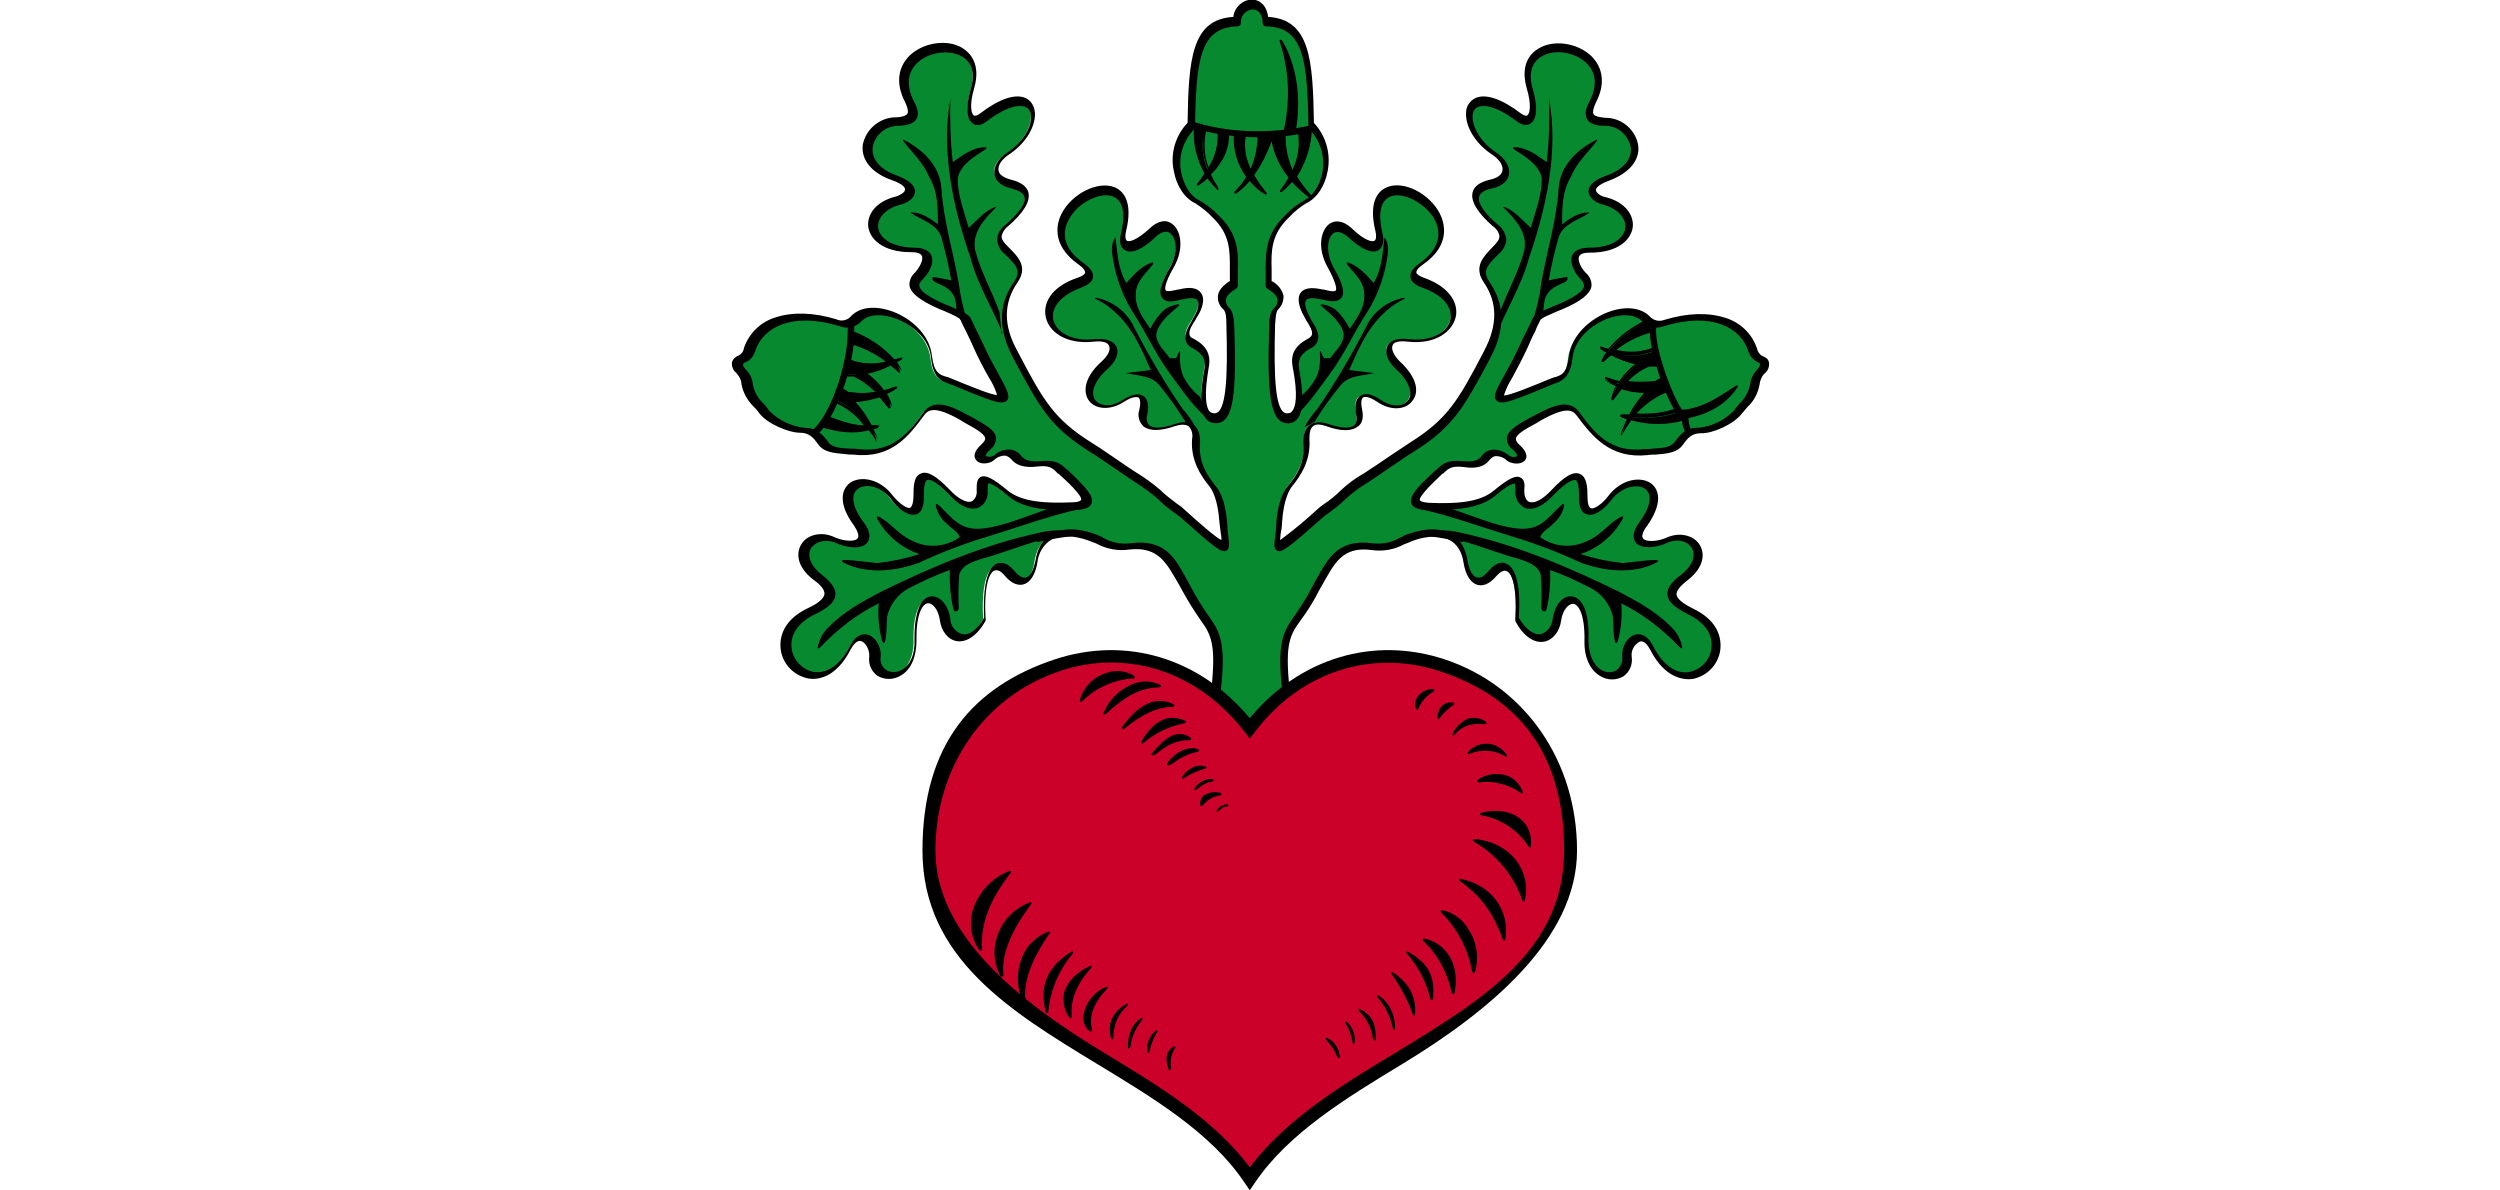 <?xml version="1.0" encoding="UTF-8" standalone="no"?><svg xmlns="http://www.w3.org/2000/svg" height="478" preserveAspectRatio="xMidYMid meet" version="1.1" viewBox="0 0 208.1 239.3" width="1004">
  <defs>
    <style>
      .cls-1 {
        fill: #078930;
      }

      .cls-1, .cls-2, .cls-3 {
        fill-rule: evenodd;
      }

      .cls-2 {
        fill: #cb0129;
      }
    </style>
  </defs>
  <!-- Generator: Adobe Illustrator 28.7.1, SVG Export Plug-In . SVG Version: 1.2.0 Build 142)  -->
  <g>
    <g id="Ebene_1">
      <g id="layer1">
        <g id="g51608">
          <g id="g51398">
            <g id="Gruppe_1358">
              <path class="cls-1" d="M96.7,140.3c1.2-10,.5-12.5-2-15.8-2.2-2.9-3.7-6.2-5.5-9.1-1.9-3.2-3.9-6.2-9.7-5.5-3.3.4-5-.7-6.9-1.5-2.9-1.3-10.7-3.4-11.9,4.6-.6,3.9-2.9,5.4-5.4,2.3-2.6-3.2-5.5-1-4.9,9.2-3.4,6-7.5,4-8,.1-.8-5.2-6.2-6.6-6,4.1.2,8.8-8.7,9-8.1,3.4.2-2.7-2.8-6.1-4.9-1.8-7,13.8-20.3-1.2-7.9-7.3,5.3-2.6,4.3-4.5,1.2-6.9-5.8-4.5-1.2-9.6,3.7-7.4,3.1,1.4,7.9,1.2,4.6-3.3-6.1-8.3,2.4-10.9,6.7-5.2,1.7,2.3,5.5,5.1,5.4-.4-.1-4.5,1.4-5.6,6.2-.6,4,4.2,6.5,2.7,6.5-.3,0-1.7-.5-4.3,5.2.4,2.9,2.4,7.5,2.8,13.2,2.6,4.8-.2,2.3-2.8-2.2-6.9-1.2-1.4-3-2-4.7-1.6-2.2.2-3.7,0-4.5-1.2-1.1-1.5-2.8-1.4-4.4,0-1.2,1-4.7.7-1.7-2.2,2.5-2.3-.4-3.7-4.4-5.9-4.7-2.7-6.8-2.6-8.1-.9-3.3,4.4-6.5,8.6-13.7,7.8-2.8-.3-5.4,0-6.6-1.8-1-1.4-2-2.6-4.2-2.5-2.9-.3-5.6-1.6-7.6-3.6-1.6-2.1-3.1-3.2-3.4-5.6-.1-1-.5-1.9-1.2-2.6-.8-.9-1.2-2,.2-2.5.8-.4,1.3-1.1,1.5-1.9,1.7-5.3,8.4-8.2,17.8-5.3,1.3.6,2.8.2,3.7-.8,4-3.9,14.3.7,15.1,7.6.5,4.5,2.3,4.4,3.7,4.9,15.5,6.5,10.8,4,5.7-7-1-2.2-2-4-2.6-5.4-.3-.8-2.4-1.5-4.7-2.5-6.1-2.6-6.4-4.4-4.7-6.2,1.4-1.5,3.4-5.2-1.3-5.2-9.9,0-10.3-8.1-2.9-9.9,1.4-.3,4.7-2.6-.9-4.6-8.8-3.2-5.4-10.8.2-11.3,1.8-.1,5,0,2.9-4.1-6.4-12.1,16.4-15.6,12.7-2.7-1.4,5.1-.3,7.6,2.2,5.7,11.3-8.6,13,2,4.8,7.3-2.8,1.8-3.5,5.1.7,6.1,5.3,1.2,3.3,4.7-.7,8.3-2.5,2.2-1.5,3.6,0,5.1,2,2,3.7,3.6,1.8,6.3-2.1,3.1-3.7,7.7-.1,14.5,5.5,10.4,7.7,14,15.1,18.7,2.1,1.3,4.7,3.1,7.3,4.9,2.3,1.4,4.4,2.9,6.4,4.6,1.5,1.4,3.1,2.7,4.8,3.9,10.7,9.5,8.4,7.2,8.1,2-.2-3.8-1.1-6.3-2.1-7.6-2.1-2.5-3.6-5.3-3.3-9,.1-1.7-.2-4.6-4.3-3.2-4.1,1.4-6.9.8-6.2-2.6.7-3.3-.8-4.4-4.1-2.3-5,3.3-10.3-1.2-3.7-7.3,2.5-2.3,2.7-5.5-2.2-4.9-9.6,1-13.1-8-2.9-11.7,2.1-.8,2.7-2,.2-3.7-13.8-9.7,13-24.2,8.6-6.2-.8,3.1,1.5,4.1,5.8,0,3.9-3.7,6.8,1.6,3.9,6.8-3.9,6.9-.8,6.1,1.7,5.5,5.3-1.2,4.3,2.4,2.9,4.7-1.1,1.8-2.6,3.9-.4,5.1,2.5,1.3,3.1,2.9,2.7,4.8-1.6,8.7,0,10.4,1.9,10.2,2.7-.2,3.3-5.7,2.9-18.6,0-1.3-.1-2.8-.8-3.4-1.7-1.7-1-3.4,1.5-4.9-.3-4.6,1.1-9.1-3.7-13.7-1.1-1.1-2.3-2.1-3.6-2.9-4.1-2-6.4-10.2-1.3-15.4.2-13.2.9-20.8,9.2-21,.2-4.2,5.7-4.9,5.8,0,8.4.2,9,7.7,9.2,21,5.1,5.1,2.8,13.4-1.3,15.4-1.3.8-2.6,1.8-3.6,2.9-4.8,4.6-3.5,9.1-3.7,13.7,2.5,1.5,3.2,3.2,1.5,4.9-.7.7-.7,2.1-.8,3.4-.4,12.9.2,18.4,2.9,18.6,1.9.1,3.5-1.6,1.9-10.2-.3-1.9.2-3.5,2.7-4.8,2.2-1.2.7-3.2-.4-5.1-1.4-2.3-2.5-5.9,2.9-4.7,2.5.6,5.6,1.4,1.7-5.5-2.9-5.2,0-10.6,3.9-6.8,4.4,4.2,6.6,3.1,5.8,0-4.4-18,22.4-3.4,8.6,6.2-2.5,1.7-1.9,3,.2,3.7,10.2,3.6,6.7,12.7-2.9,11.7-4.9-.5-4.8,2.6-2.2,4.9,6.6,6.1,1.3,10.6-3.7,7.3-3.3-2.2-4.8-1-4.1,2.3.7,3.5-2.1,4.1-6.2,2.6-4.1-1.4-4.4,1.5-4.3,3.2.3,3.7-1.3,6.5-3.3,9-1,1.2-1.9,3.8-2.1,7.6-.3,5.2-2.6,7.5,8.1-2,1.7-1.2,3.3-2.5,4.8-3.9,1.6-1.6,4-3,6.4-4.6,2.6-1.8,5.2-3.5,7.3-4.9,7.5-4.7,9.7-8.3,15.1-18.7,3.6-6.8,2-11.5-.1-14.5-1.9-2.8-.3-4.3,1.8-6.3,1.5-1.4,2.5-2.9,0-5.1-4.1-3.6-6-7.1-.7-8.3,4.2-1,3.4-4.2.7-6.1-8.2-5.4-6.5-15.9,4.8-7.3,2.5,1.9,3.7-.7,2.2-5.7-3.7-13,19-9.5,12.7,2.7-2.1,4,1.2,3.9,2.9,4.1,5.6.5,8.9,8.1.2,11.3-5.6,2-2.3,4.2-.9,4.6,7.5,1.9,7,9.8-2.9,9.9-4.6,0-2.7,3.7-1.3,5.2,1.8,1.8,1.4,3.6-4.7,6.2-2.2,1-4.3,1.8-4.7,2.5-.6,1.4-1.5,3.1-2.6,5.4-5.1,11-9.8,13.5,5.7,7,1.4-.6,3.2-.4,3.7-4.9.8-6.9,11.1-11.5,15.1-7.6.9,1,2.4,1.4,3.7.8,9.4-2.9,16.1,0,17.8,5.3.2.8.7,1.5,1.5,1.9,1.4.6,1,1.6.2,2.5-.7.7-1.1,1.6-1.2,2.6-.3,2.5-1.8,3.5-3.4,5.6-1.4,1.9-5.6,3.7-7.6,3.6-2.2,0-3.2,1.1-4.2,2.5-1.3,1.8-3.8,1.5-6.6,1.8-7.2.8-10.5-3.4-13.7-7.8-1.3-1.8-3.4-1.8-8.1.9-3.9,2.2-6.9,3.6-4.4,5.9,3,2.8-.5,3.2-1.7,2.2-1.6-1.3-3.3-1.4-4.4,0-.8,1.1-2.4,1.4-4.5,1.2-1.8-.4-3.6.2-4.7,1.6-4.5,4.1-7,6.7-2.2,6.9,5.8.2,10.4-.2,13.2-2.6,5.7-4.8,5.2-2.1,5.2-.4,0,3,2.6,4.4,6.5.3,4.7-5,6.3-3.9,6.2.6-.1,5.5,3.6,2.7,5.4.4,4.3-5.7,12.8-3.1,6.7,5.2-3.3,4.5,1.6,4.7,4.6,3.3,4.8-2.2,9.5,2.9,3.7,7.4-3.1,2.4-4.1,4.3,1.2,6.9,12.4,6-.9,21-7.9,7.3-2.2-4.3-5.2-.9-4.9,1.8.5,5.6-8.3,5.4-8.1-3.4.2-10.8-5.2-9.3-6-4.1-.6,3.9-4.7,5.9-8-.1.6-10.2-2.3-12.4-4.9-9.2-2.5,3.1-4.8,1.6-5.4-2.3-1.2-8-9.1-5.9-11.9-4.6-1.9.8-3.6,2-6.9,1.5-5.7-.8-7.7,2.2-9.7,5.5-1.8,2.9-3.3,6.2-5.5,9.1-2.5,3.3-3.2,5.8-2,15.8,1.7,16.6-16.4,15-14.6,0h.1,0Z" id="path25113"/>
              <path d="M104.3,152.8c-1.4,0-2.8-.4-4-1.2-3.3-2.1-4.8-6.3-4.2-11.4h0c1.2-10,.4-12.3-1.9-15.4-1.4-2-2.7-4.1-3.9-6.3-.5-1-1.1-1.9-1.6-2.8-2-3.4-3.9-5.8-9-5.2-2.2.3-4.5-.1-6.5-1.2-.2-.1-.5-.2-.8-.3-2.3-1-5.9-1.8-8.3-.5-1.6,1-2.6,2.7-2.8,4.6-.4,2.4-1.4,4-2.8,4.4-.9.2-2.2.1-3.8-1.8-.3-.4-1.2-1.3-2-1-1.1.4-2.2,3.2-1.8,9.8,0,.1,0,.2,0,.3-1.7,3-3.8,4.4-5.8,4.1-1.8-.3-3.1-2-3.4-4.2-.3-2.2-1.5-3.5-2.4-3.4-.9,0-2.4,1.7-2.3,7.4,0,3.4-1.1,6-3.3,7.2-1.4.8-3.1.8-4.5,0-1.3-.9-1.9-2.4-1.7-3.9.1-1.3-.7-2.8-1.6-3.1s-1.7.9-2.1,1.6c-3.1,6.1-7,6.2-8.6,5.9-2.9-.6-5.1-2.9-5.5-5.8-.2-1.6-.2-5.6,5.4-8.3,2.2-1,3.3-2,3.4-2.9,0-.8-.6-1.7-2.3-2.9-3.3-2.6-3.4-5.3-2.4-7,1.2-2.1,4.2-2.7,6.7-1.5,1.8.8,4.1,1,4.7.2.3-.4,0-1.4-.8-2.6-3.2-4.3-2.5-7.2-.8-8.5,2.1-1.5,6-.9,8.6,2.5,1.2,1.5,2.8,2.7,3.5,2.5.4-.2.7-1.1.7-2.5,0-1.6,0-3.9,1.5-4.4,1.3-.6,3.1.5,5.8,3.3,1.7,1.8,3.4,2.7,4.4,2.3.7-.4,1.1-1.3,1-2.1v-.4c0-.9,0-2,.8-2.4,1-.5,2.5.3,5.4,2.7,2.9,2.4,7.9,2.6,12.8,2.4,1.8,0,2-.5,2-.5.3-.8-3-3.9-4.6-5.3h-.1c-1-1.1-1.7-1.7-4.1-1.4-2.5.3-4.2-.2-5.2-1.4-.3-.4-.8-.7-1.3-.8-.8,0-1.6.3-2.2.9-.9.8-2.9,1-3.6,0-.4-.4-.8-1.5,1.1-3.2.5-.5.8-.9.7-1.2-.1-.9-2.1-2-4.1-3.1l-.8-.5c-5.2-3-6.5-2.1-7.3-1.1-3.1,4.2-6.6,8.9-14.3,8-.5,0-1.1,0-1.6-.1-2.2-.2-4.3-.3-5.5-2-1-1.4-1.8-2.3-3.7-2.3-2.2,0-6.5-1.8-8.1-3.9-.4-.6-.8-1-1.2-1.4-1.2-1.2-2.1-2.8-2.4-4.5,0-.8-.5-1.6-1-2.2-.7-.5-1-1.4-.9-2.2.2-.6.7-1.1,1.3-1.3.6-.3,1-.8,1.1-1.5,1-3,3.4-5.3,6.4-6.2,3.4-1.1,7.6-1,12.2.4,1,.5,2.3.2,3-.7,1.8-1.8,4.8-2.1,8.2-.9,3.6,1.3,7.5,4.5,8,8.9.4,3.4,1.5,3.8,2.7,4.2.2,0,.4.1.7.2,3.9,1.6,8.7,3.6,9.7,3.5-.4-1.3-1-2.5-1.7-3.6-.9-1.6-2-3.6-3.1-6.1-.5-1.2-1.1-2.3-1.5-3.2-.4-.8-.8-1.5-1-2.2-.2-.4-2-1.2-3.4-1.8-.3-.1-.7-.3-1-.4-3.8-1.7-5.6-3.1-5.9-4.6-.1-1,.3-2,1.1-2.7.9-1,1.7-2.5,1.4-3.3-.3-.7-1.3-.8-2.2-.8-5.9,0-8.3-2.8-8.6-5.1-.3-2.3,1.4-5.1,5.6-6.1.7-.2,1.8-.8,1.8-1.4,0-.2-.1-1-2.7-1.9-4-1.4-6.2-4.1-5.8-7.1.6-3,3.1-5.2,6.1-5.5h.4c.9,0,2.2-.2,2.5-.8.2-.4,0-1.2-.5-2.3-1.9-3.6-1.5-7,1-9.4,2.8-2.6,7.6-3.3,10.6-1.4,1.4.9,3.7,3.1,2.3,8-1,3.4-.6,5.1-.1,5.5.2.2.8,0,1.3-.4,3.8-2.9,7-4,9.1-3.1,1.1.5,1.8,1.6,1.9,2.9.2,2.4-1.4,6-5.4,8.6-1.3.9-2.1,2.1-1.9,3.1.1.8,1,1.4,2.4,1.8,2.1.5,3.3,1.4,3.6,2.6.4,1.8-.9,4-4.1,6.8-.7.5-1.1,1.2-1.3,2,0,.7.5,1.3,1.3,2.1,2,2,4.1,4,1.9,7.2-2.8,4.1-2.9,8.6,0,13.8,5.2,10,7.4,13.7,14.9,18.4,2.1,1.3,4.5,3,7.3,4.9.7.5,1.4.9,2,1.3,1.6,1,3.1,2.1,4.5,3.3,1,1,2.2,1.9,3.4,2.8.5.3,1,.7,1.4,1.1,3.1,2.8,6.3,5.6,7.5,6.2,0-.4,0-.8-.1-1.2-.1-.7-.2-1.5-.3-2.4-.3-4.6-1.5-6.6-2-7.2-1.8-2.2-3.8-5.3-3.5-9.5.2-.9,0-1.9-.7-2.6-.7-.5-1.9-.3-2.8,0-2.9,1-5.1,1-6.3,0-.9-.9-1.2-2.2-.8-3.3.3-1.3.2-2.2-.2-2.5-.2,0-.9-.4-2.9.9-2.6,1.7-5.6,1.6-7-.2-1.2-1.6-1.2-4.6,2.6-8,1.2-1.1,1.8-2.3,1.4-3.1-.3-.7-1.4-1-3.1-.8-5.7.6-9-2.1-9.6-4.9-.6-2.6.8-6.1,6.5-8,.9-.3,1.4-.7,1.4-1,0-.1,0-.7-1.3-1.6-5.8-4.1-4.3-8.6-3.4-10.3,2.1-4,7.2-6.5,10.5-5.3,1.6.6,4,2.6,2.4,9-.2.9-.1,1.6.2,1.8.4.3,1.9,0,4.6-2.5,1.6-1.5,3.3-1.9,4.6-.8,1.7,1.3,2.3,4.9.3,8.5-2.2,3.8-1.8,4.6-1.7,4.8.3.3,1.7,0,2.5-.2h.2c2.2-.6,3.7-.3,4.4.7,1.1,1.5-.2,4-.9,5l-.2.4c-.7,1-1.4,2.2-1.2,3,0,.3.3.6.8.8,2.5,1.3,3.5,3.1,3.1,5.5-1.1,6.2-.5,8.4.1,9.1.3.3.7.4,1.1.4,2.3-.2,2.6-7.3,2.3-17.9,0-.9,0-2.4-.6-3-.8-.7-1.2-1.7-1.1-2.7.1-1.1,1-2.1,2.4-3,0-.9,0-1.7,0-2.5,0-3.5.1-6.9-3.5-10.3-1-1.1-2.2-2-3.4-2.8-2.2-1-3.9-3.6-4.4-6.7-.7-3.4.4-7,2.8-9.5.2-12.8.8-20.8,9.2-21.3.2-1.9,1.8-3.4,3.7-3.5,1.5,0,3,1.1,3.3,3.5,8.4.5,9,8.5,9.2,21.3,2.4,2.6,3.4,6.1,2.8,9.5-.5,3.1-2.2,5.7-4.4,6.7-1.3.8-2.4,1.7-3.4,2.8-3.6,3.4-3.6,6.8-3.5,10.3v2.5c1.2.6,2.1,1.7,2.4,3,0,1-.3,2-1.1,2.7-.5.6-.5,2.1-.6,3-.3,10.6,0,17.7,2.3,17.9.4,0,.8,0,1.1-.4.7-.8,1.3-3,.1-9.1-.4-2.4.5-4.1,3.1-5.5.4-.2.7-.5.8-.8.2-.8-.5-1.9-1.2-3l-.2-.4c-.6-1-1.9-3.5-.9-5,.7-1,2.2-1.2,4.4-.7h.2c.8.2,2.2.6,2.5.2.1-.1.4-1-1.7-4.8-2-3.6-1.4-7.1.3-8.5,1.3-1,3-.7,4.6.8,2.6,2.5,4.1,2.8,4.6,2.5.3-.2.4-.9.2-1.8-1.6-6.4.8-8.4,2.4-9,3.3-1.3,8.4,1.3,10.5,5.3.9,1.8,2.4,6.3-3.4,10.3-1.3.9-1.3,1.4-1.3,1.6,0,.3.6.7,1.4,1,5.7,2,7.1,5.5,6.5,8-.7,2.8-3.9,5.5-9.6,4.9-1.7-.2-2.9,0-3.1.8-.3.7.3,2,1.4,3.1,3.8,3.5,3.9,6.4,2.6,8-1.4,1.9-4.5,2-7,.2-2-1.3-2.7-1-2.9-.9-.4.3-.5,1.2-.2,2.5.4,1.9-.2,2.9-.8,3.3-1.2,1-3.3,1.1-6.3,0-.9-.3-2.1-.6-2.8,0-.7.6-.7,1.9-.7,2.6.3,4.2-1.7,7.3-3.5,9.5-.5.6-1.7,2.6-2,7.2,0,.9-.2,1.8-.3,2.4,0,.4-.1.8-.1,1.2,2.6-1.9,5.1-4,7.5-6.2.5-.4.9-.8,1.4-1.1,1.2-.8,2.3-1.7,3.4-2.8,1.4-1.3,2.9-2.4,4.5-3.3.7-.4,1.3-.9,2-1.3,2.8-1.9,5.3-3.6,7.3-4.9,7.5-4.7,9.7-8.4,14.9-18.4,2.8-5.3,2.7-9.8,0-13.8-2.2-3.2-.1-5.2,1.8-7.2.8-.8,1.3-1.4,1.3-2.1-.1-.8-.6-1.6-1.3-2-3.2-2.8-4.5-5.1-4.1-6.8.3-1.3,1.5-2.1,3.6-2.6,1.4-.3,2.3-1,2.4-1.8.2-1-.6-2.2-1.9-3.1-4-2.6-5.6-6.2-5.4-8.6,0-1.2.7-2.3,1.9-2.9,2.1-.9,5.3.2,9.1,3.1.6.4,1.1.6,1.3.4.5-.3.9-2.1-.1-5.4-1.4-4.9.8-7.1,2.3-8,3-1.9,7.8-1.2,10.6,1.4,2.5,2.4,2.9,5.8,1,9.4-.5,1.1-.7,1.9-.5,2.3.3.6,1.6.7,2.5.8h.4c3,.2,5.6,2.5,6.1,5.5.4,3-1.8,5.6-5.8,7.1-2.5.9-2.7,1.7-2.7,1.9,0,.6,1.1,1.3,1.8,1.4,4.2,1,5.9,3.8,5.6,6.1-.3,2.3-2.7,5.1-8.6,5.1-.9,0-1.9.1-2.2.8-.3.8.4,2.3,1.4,3.3.8.7,1.2,1.7,1.1,2.7-.3,1.5-2.1,3-5.9,4.6-.3.1-.7.3-1,.4-1.3.6-3.2,1.3-3.4,1.8-.3.7-.7,1.3-1,2.2-.5.9-1,2-1.5,3.2-1.1,2.4-2.2,4.4-3.1,6.1-.7,1.1-1.3,2.3-1.7,3.6,1,.1,5.8-1.9,9.7-3.5.2,0,.4-.2.7-.2,1.2-.4,2.3-.8,2.7-4.2.5-4.3,4.4-7.6,8-8.9,3.3-1.2,6.4-.9,8.2.9.8.9,2,1.1,3,.7,4.6-1.4,8.8-1.5,12.2-.4,3,.9,5.4,3.2,6.4,6.2.1.6.5,1.2,1.1,1.5.8.3,1.2.7,1.3,1.3.1.8-.2,1.7-.9,2.2-.6.6-.9,1.4-1,2.2-.3,1.7-1.1,3.3-2.4,4.5-.4.5-.8.9-1.2,1.4-1.6,2.1-5.9,4-8.1,3.9-1.9,0-2.7.9-3.7,2.3-1.2,1.7-3.3,1.8-5.5,2-.5,0-1.1,0-1.6.1-7.7.8-11.2-3.9-14.3-8-.8-1-2-1.9-7.3,1.1l-.8.5c-2.1,1.1-4,2.2-4.1,3.1,0,.3.2.8.7,1.2,1.9,1.7,1.5,2.8,1.1,3.2-.8.9-2.7.7-3.6,0-.6-.6-1.4-.9-2.2-.9-.5,0-1,.4-1.3.8-1,1.3-2.6,1.8-5.2,1.4-2.4-.3-3.1.3-4.1,1.3h-.1c-1.6,1.5-4.9,4.6-4.6,5.4,0,0,.2.4,2,.5,4.9.2,9.9,0,12.8-2.4,2.9-2.4,4.4-3.2,5.4-2.7.9.4.9,1.5.8,2.4v.4c0,1.1.4,1.9,1,2.1,1,.4,2.6-.4,4.4-2.3,2.7-2.9,4.5-3.9,5.8-3.3,1.4.6,1.5,2.8,1.5,4.4,0,1.4.2,2.3.7,2.5.7.2,2.3-.9,3.5-2.5,2.6-3.4,6.5-4,8.6-2.5,1.7,1.3,2.3,4.1-.8,8.5-.9,1.2-1.2,2.1-.8,2.6.6.7,2.9.6,4.7-.2,2.6-1.2,5.5-.5,6.7,1.5,1,1.7.9,4.4-2.4,7-1.7,1.3-2.3,2.2-2.3,2.9.1.9,1.2,1.8,3.4,2.9,5.6,2.7,5.6,6.7,5.4,8.3-.4,2.9-2.6,5.2-5.5,5.8-1.5.2-5.5.2-8.6-5.9-.4-.7-1.1-1.9-2.1-1.6-1.1.6-1.8,1.8-1.6,3.1.2,1.5-.4,3-1.7,3.9-1.4.8-3.1.8-4.5,0-2.2-1.2-3.4-3.9-3.3-7.2.1-5.7-1.4-7.4-2.3-7.4-.9,0-2.1,1.2-2.4,3.4-.3,2.2-1.7,3.9-3.4,4.2-2,.4-4.2-1.1-5.8-4.1,0,0,0-.2,0-.3.4-6.6-.7-9.4-1.8-9.8-.8-.3-1.6.6-2,1-1.6,1.9-2.9,2-3.8,1.8-1.4-.4-2.4-2-2.8-4.4-.3-2.2-1.3-3.8-2.8-4.6-2.4-1.3-5.9-.6-8.3.5-.2.1-.5.2-.8.3-2,1.1-4.2,1.5-6.5,1.2-5.1-.7-7,1.7-9,5.2-.5.9-1.1,1.9-1.6,2.8-1.1,2.2-2.4,4.3-3.9,6.3-2.3,3.1-3.1,5.3-1.9,15.4.5,5.4-1,9.6-4.1,11.6-1.1.7-2.3,1-3.6,1h0ZM97.4,140.4h0c-.5,4.5.8,8.3,3.6,10.1,1.9,1.2,4.3,1.3,6.2.2,2.7-1.7,4-5.4,3.5-10.3-1.2-9.9-.5-12.7,2.1-16.3,1.4-2,2.7-4,3.8-6.2.5-1,1.1-1.9,1.6-2.9,1.8-3,3.9-6.6,10.3-5.8,2,.3,4-.1,5.7-1.1.3-.1.5-.2.8-.4,1-.4,5.8-2.4,9.4-.4,1.9,1,3,2.9,3.4,5.5.3,1.8,1,3.1,1.9,3.3.7.2,1.5-.3,2.4-1.4,1.5-1.8,2.8-1.7,3.4-1.4,2.1.8,3,4.7,2.6,10.9,1.3,2.3,3,3.5,4.4,3.3,1.4-.4,2.3-1.7,2.4-3.1.4-2.7,2-4.7,3.8-4.5,2.3.2,3.6,3.5,3.4,8.7,0,2.9.9,5.1,2.6,6.1,1,.6,2.2.6,3.1,0,.8-.6,1.2-1.7,1.1-2.7-.2-1.9,1-4,2.6-4.4.8-.2,2.3-.2,3.6,2.3,1.9,3.7,4.5,5.7,7.3,5.2,2.3-.5,4.1-2.3,4.4-4.7.4-2.8-1.3-5.3-4.7-6.9-2.6-1.3-4-2.5-4.1-3.9-.2-1.6,1.3-3,2.8-4.1,2.6-2.1,2.8-4.1,2.1-5.3-.8-1.3-2.8-2.1-5.1-1-2.2,1-5.1,1.2-6.2-.1-.5-.7-.9-1.9.8-4.2,2.2-3,2.6-5.5,1.1-6.6-1.5-1.1-4.7-.5-6.8,2.2-1,1.4-3.2,3.5-5,2.9-1.1-.4-1.6-1.7-1.5-3.7,0-2.7-.5-3.1-.7-3.2-.2,0-1.3-.2-4.4,3-2.9,3.1-4.9,3-5.8,2.6-1.2-.6-2-1.9-1.9-3.3v-.4c0-.4,0-.8-.1-1.2,0,0-.8-.2-4,2.5s-8.5,2.9-13.7,2.8c-1.2,0-2.8-.2-3.1-1.3-.5-1.4,1-3.1,4.9-6.7h.1c1.1-1.1,2.1-2.1,5.1-1.8,2,.2,3.3,0,4-1,.5-.7,1.3-1.2,2.2-1.3,1.2,0,2.3.3,3.2,1.1.5.4,1.2.5,1.8.2,0,0,0-.5-1-1.4-.7-.5-1.2-1.4-1.1-2.3.2-1.5,2.1-2.6,4.8-4.1l.8-.4c4-2.2,7-3.2,8.9-.7,3,4.1,6.2,8.3,13.1,7.5.6,0,1.1,0,1.7-.1,2.1-.1,3.7-.3,4.5-1.4,1.1-1.6,2.3-2.9,4.8-2.8,2.7-.3,5.1-1.5,7-3.4.4-.6.8-1,1.2-1.5,1.1-1,1.8-2.4,2.1-3.8.1-1.1.6-2.1,1.4-3,.5-.5.6-.9.6-1.1,0-.1-.2-.3-.5-.4-.9-.4-1.6-1.3-1.9-2.3-1.5-4.6-7.3-7.9-17-4.9-1.5.6-3.2.2-4.3-1-1.4-1.4-4-1.6-6.8-.6-3.3,1.2-6.7,4-7.2,7.8-.4,3.9-1.9,4.7-3.5,5.3-.2,0-.4.1-.6.2-8.3,3.5-10.3,4.2-11.2,3.2-.8-.8,0-2.2,1.6-5.1.9-1.6,2-3.6,3.1-6,.5-1.2,1.1-2.3,1.6-3.3.4-.8.7-1.5,1-2.1.4-.8,1.7-1.4,4.1-2.4.3-.1.6-.3,1-.4,3.2-1.4,5-2.6,5.2-3.6,0-.3,0-.8-.7-1.5-.9-.9-2.3-3-1.7-4.7.4-1,1.6-1.6,3.4-1.6,5.1,0,7.1-2.2,7.3-4,.2-1.7-1.2-3.8-4.6-4.7-.9-.2-2.7-1.1-2.8-2.6,0-1.2,1.1-2.3,3.6-3.2,3.4-1.2,5.2-3.3,4.9-5.7-.5-2.4-2.5-4.2-4.9-4.3h-.4c-1.2,0-2.9-.2-3.5-1.4-.5-.9-.3-2,.5-3.5,1.6-3.1,1.4-5.9-.7-7.8-2.4-2.2-6.5-2.8-9-1.2-2,1.2-2.6,3.5-1.7,6.5,1,3.5.9,6-.4,6.9-.4.3-1.4.7-2.8-.4-4.8-3.6-7-3.2-7.8-2.9-.7.3-1.1,1-1.1,1.8-.1,1.9,1.3,5.1,4.8,7.4,1.8,1.2,2.8,2.9,2.5,4.4-.1.8-.8,2.2-3.4,2.8-1.6.3-2.4.9-2.6,1.7-.3,1.2,1,3.2,3.7,5.5,1,.7,1.6,1.8,1.8,3-.1,1.2-.7,2.3-1.7,3.1-2.2,2.2-3.2,3.3-1.7,5.5,3.1,4.5,3.2,9.5.2,15.2-5.4,10.2-7.6,14-15.4,18.9-2.1,1.3-4.5,3-7.3,4.9-.7.5-1.4.9-2.1,1.4-1.5.9-3,2-4.3,3.2-1.1,1.1-2.3,2-3.5,2.9-.5.3-.9.6-1.3,1-6.9,6.1-8.1,7-9,6.5-.7-.4-.6-1.3-.4-2.7.1-.8.2-1.6.2-2.3.2-3.6,1-6.4,2.3-7.9,1.8-2.1,3.5-4.8,3.2-8.6-.1-1.8.3-3,1.2-3.7s2.3-.8,4-.2c2.4.8,4.2.9,5,.2.5-.6.6-1.4.4-2.1-.5-2.4.2-3.4.8-3.8,1-.7,2.4-.4,4.3.9,2.3,1.5,4.4,1.2,5.3,0,.9-1.1.7-3.4-2.4-6.3-1.7-1.5-2.3-3.3-1.8-4.5.4-.9,1.5-1.9,4.5-1.5,4.7.5,7.7-1.6,8.2-3.9.5-2-.8-4.8-5.7-6.5-1.4-.5-2.2-1.2-2.3-2.1-.1-.9.5-1.9,1.9-2.8,3.5-2.5,4.6-5.6,3-8.7-1.8-3.3-6.3-5.7-8.9-4.7-2,.8-2.6,3.4-1.6,7.5.4,1.5,0,2.7-.8,3.3-1.3.8-3.5-.2-6.1-2.6-.7-.6-1.9-1.5-3-.8-1.3,1-1.5,4,0,6.8,1.9,3.3,2.4,5.2,1.6,6.2s-2.4.7-3.9.3h-.2c-1.6-.4-2.7-.3-3,.2-.4.6,0,2,.9,3.6l.2.4c.8,1.3,1.7,2.7,1.3,4-.2.7-.7,1.3-1.4,1.6-2.5,1.3-2.6,2.9-2.4,4.1,1,5.4.9,8.8-.4,10.2-.5.6-1.3.9-2.1.8-3.4-.3-3.9-6.4-3.5-19.3,0-1.5.1-3,1-3.9.5-.4.7-1,.7-1.6-.1-.8-.8-1.5-2.1-2.3-.2-.1-.3-.3-.3-.6,0-.9,0-1.9,0-2.8,0-3.7-.1-7.5,3.9-11.3,1.1-1.2,2.4-2.2,3.8-3,1.8-.9,3.2-3.1,3.7-5.7.6-3.1-.4-6.3-2.6-8.6-.1-.1-.2-.3-.2-.4-.2-14-1.1-20.2-8.6-20.3-.3,0-.6-.3-.6-.6,0,0,0,0,0,0,0-2.1-1.1-2.8-2-2.8-1.5.1-2.5,1.4-2.4,2.8,0,.3-.3.6-.6.6,0,0,0,0,0,0-7.5.2-8.4,6.3-8.6,20.3,0,.2,0,.3-.2.4-2.2,2.3-3.2,5.5-2.6,8.6.5,2.6,1.9,4.9,3.7,5.7,1.4.8,2.7,1.8,3.8,3,4.1,3.8,4,7.6,3.9,11.3v2.8c0,.2-.1.5-.3.6-1.3.8-2,1.5-2.1,2.3,0,.6.2,1.2.7,1.6.8.8.9,2.3,1,3.9.4,12.8,0,19-3.5,19.3-.8,0-1.6-.2-2.1-.8-1.3-1.4-1.4-4.8-.4-10.2.2-1.3.1-2.8-2.4-4.1-.7-.3-1.2-.9-1.4-1.6-.3-1.3.5-2.6,1.3-4l.2-.4c1-1.5,1.3-3,.9-3.6-.3-.5-1.4-.6-3-.2h-.2c-1.4.4-3.1.8-3.9-.3-.8-1-.3-2.9,1.6-6.2,1.6-2.9,1.3-5.8,0-6.8-1-.8-2.3.1-3,.8-2.6,2.5-4.8,3.4-6.1,2.6-.9-.5-1.2-1.7-.8-3.3,1-4.1.4-6.7-1.6-7.5-2.6-1-7.2,1.3-8.9,4.7-1.7,3.1-.6,6.2,3,8.7,1.4,1,2,1.9,1.9,2.8-.1.9-.9,1.5-2.3,2.1-4.9,1.8-6.1,4.5-5.7,6.5.5,2.3,3.5,4.4,8.2,3.9,3-.3,4.1.7,4.5,1.5.6,1.3-.1,3-1.8,4.5-3.2,2.9-3.3,5.2-2.4,6.3s3,1.5,5.3,0c1.9-1.2,3.3-1.5,4.3-.9.6.4,1.3,1.4.8,3.8-.3.7-.1,1.5.4,2.1.8.7,2.6.6,5-.2,1.8-.6,3.1-.6,4,.2.9.7,1.3,2,1.2,3.7-.3,3.7,1.4,6.4,3.2,8.6,1.3,1.5,2.1,4.4,2.3,7.9,0,.9.2,1.7.2,2.3.2,1.4.3,2.3-.4,2.7-1,.5-2.1-.4-9-6.5-.4-.4-.9-.7-1.3-1-1.3-.9-2.4-1.8-3.5-2.9-1.3-1.2-2.8-2.2-4.3-3.2-.7-.4-1.3-.9-2.1-1.4-2.8-1.9-5.2-3.6-7.3-4.9-7.8-4.9-10-8.7-15.4-18.9-3-5.7-3-10.7.2-15.2,1.5-2.2.5-3.3-1.7-5.5-1-.7-1.6-1.8-1.7-3.1.1-1.2.8-2.3,1.8-3,2.7-2.4,4-4.3,3.7-5.5-.2-.8-1.1-1.3-2.6-1.7-2.6-.6-3.3-2-3.4-2.8-.3-1.5.7-3.2,2.5-4.4,3.5-2.3,5-5.5,4.8-7.4,0-.8-.4-1.5-1.1-1.8-.8-.3-3-.7-7.8,2.9-1.4,1.1-2.4.8-2.8.4-1.3-.9-1.4-3.4-.4-6.9.9-3.1.3-5.3-1.7-6.5-2.5-1.5-6.6-1-9,1.2-2.1,2-2.3,4.7-.7,7.8.8,1.5,1,2.7.5,3.5-.7,1.2-2.3,1.3-3.5,1.4h-.4c-2.4.1-4.5,1.9-4.9,4.3-.3,2.4,1.5,4.5,4.9,5.7,2.4.9,3.6,2,3.6,3.2,0,1.5-1.9,2.4-2.8,2.6-3.5.9-4.8,3-4.6,4.7.2,1.8,2.3,3.9,7.3,4,1.8,0,3,.6,3.4,1.6.7,1.7-.8,3.8-1.7,4.7-.8.8-.8,1.2-.7,1.5.2,1,2,2.2,5.2,3.6.3.1.7.3,1,.4,2.3,1,3.7,1.6,4.1,2.4.3.6.6,1.3,1,2.1.5,1,1,2,1.6,3.3,1.1,2.4,2.2,4.4,3.1,6,1.6,2.9,2.3,4.3,1.6,5.1-.9,1-2.9.3-11.2-3.2-.2,0-.4-.1-.6-.2-1.7-.6-3.1-1.3-3.5-5.3-.4-3.8-3.9-6.6-7.2-7.8-2.9-1-5.4-.8-6.8.6-1.1,1.2-2.8,1.6-4.3,1-9.7-3-15.5.3-17,4.9-.3,1-.9,1.9-1.9,2.3-.3.1-.5.3-.6.4,0,.2.1.6.6,1.1.8.8,1.3,1.8,1.4,3,.3,1.5,1,2.8,2.1,3.8.4.4.8.9,1.2,1.5,1.9,1.9,4.4,3.1,7,3.4,2.5,0,3.6,1.2,4.8,2.8.8,1.2,2.4,1.3,4.5,1.4.5,0,1.1,0,1.7.1,6.9.8,10.1-3.4,13.1-7.5,1.9-2.5,5-1.5,8.9.7l.8.4c2.6,1.5,4.6,2.5,4.8,4.1,0,.9-.4,1.8-1.1,2.3-1,.9-1,1.3-1,1.4.6.2,1.3.2,1.8-.2.8-.8,2-1.2,3.2-1.1.9.1,1.7.6,2.2,1.3.7.9,2,1.2,4,1,3-.3,4,.6,5.1,1.7h.1c3.9,3.7,5.4,5.4,4.9,6.8-.4,1.1-2,1.3-3.1,1.3-5.2.2-10.4,0-13.7-2.8-3.2-2.7-4-2.6-4-2.5,0,.4-.1.8-.1,1.2v.4c.1,1.4-.6,2.7-1.9,3.3-.9.3-2.9.5-5.8-2.6-3.1-3.2-4.1-3.1-4.4-3-.2,0-.8.5-.7,3.2,0,2.1-.5,3.4-1.5,3.7-1.8.6-4-1.5-5-2.9-2.1-2.8-5.2-3.4-6.8-2.2-1.5,1.1-1.1,3.7,1.1,6.6,1.7,2.2,1.3,3.5.8,4.2-1.1,1.4-4,1.1-6.2.1-2.3-1-4.3-.2-5.1,1-.7,1.2-.5,3.2,2.1,5.3,1.4,1.1,2.9,2.5,2.8,4.1-.1,1.4-1.4,2.6-4.1,3.9-3.4,1.6-5.1,4.2-4.7,6.9.3,2.3,2.1,4.2,4.4,4.7,2.7.4,5.4-1.4,7.3-5.2,1.3-2.5,2.8-2.5,3.6-2.3,1.5.4,2.8,2.5,2.6,4.4-.2,1,.2,2.1,1.1,2.7,1,.6,2.2.5,3.1,0,1.8-1,2.7-3.2,2.6-6.1-.1-5.3,1.2-8.6,3.4-8.7,1.8-.1,3.4,1.8,3.8,4.5,0,1.4,1,2.7,2.4,3.1,1.4.3,3-.9,4.4-3.3-.3-6.2.6-10.1,2.6-10.9.7-.2,1.9-.4,3.4,1.4.9,1.1,1.8,1.6,2.4,1.4.9-.2,1.5-1.5,1.9-3.3.4-2.6,1.5-4.5,3.4-5.5,3.6-2,8.5,0,9.4.4.3.1.5.2.8.4,1.7,1,3.8,1.4,5.7,1.1,6.4-.8,8.6,2.8,10.3,5.8.5.9,1.1,1.9,1.6,2.9,1.1,2.1,2.4,4.2,3.8,6.2,2.6,3.5,3.3,6.4,2.1,16.3h-.5Z" id="Pfad_4162"/>
            </g>
            <path d="M95.2,83.9c-2.9-2.5-5.1-5.9-7.4-9-2.8-3.8-4.7-8.2-7.3-12.1-2.3-3.7-3.7-7.8-4.2-12.1-.1-1.1.1-2.1.7-3,.4,3.1.5,6.4,2.2,9.2,1.4-1.6,2.9-3.3,5-4.1.4-.1.5,0,.3.4-1.4,1.8-3.3,3.3-3.4,5.7-.3,2.8,1.5,5.1,2.9,7.2.7-1.4,1.6-2.7,2.8-3.8.8-.6,1.6-.9,2.6-1.1.5,0,.6.1.2.4-1.8,1.6-3.9,3.2-4.4,5.6,0,2,1.7,3.3,2.7,4.8,0,0,.1,0,.2,0,.2,0,.6,0,.9,0,0,0,.1,0,.2,0,.2-.3.3-.7.5-1.1.2-.4.3-.4.3,0-.1,1.6,0,3.2.6,4.7.8,1.6,2,3.1,3.4,4.2l1.3,3.7h0ZM91,84.7c-1.6-2.6-3.4-5.1-5.3-7.4-1.7-1.9-4.3-1.7-6.6-2.3,1.7-.2,3.3-.4,5-.6-1.7-3.9-3.4-7.9-6.5-11-1.3-1.3-2.7-2.4-4.4-3.2-.4-.2-.4-.4.1-.3,3.3.7,6.1,2.9,7.5,6,2.9,5.6,6.1,11.1,9.7,16.3,1,1.1,1.9,2.4,2.6,3.7l-2.2-1.2h0ZM54.3,67c-1.9-4.8-5.1-10-6.4-15-3.5-10.2-6-21.3-4.1-32.1-.1,4.2,0,8.5.5,12.7,2-1.4,4-3,6.5-3,.3,0,.4.2.1.4-2.2,1.5-4.9,2.9-5.6,5.7-.1,3.5,1.3,6.8,2.2,10.1,1.7-1.5,3.2-3.4,5.3-4.2.3,0,.3,0,.1.2-2.3,2.3-4.8,5-4.1,8.5,1,4.1,3.5,8.5,4.9,12.5l.4,4.3h0ZM45.1,62.6c-.2-1.2-.1-2.6-.9-3.6-.8-1.2-2.2-1.7-3.5-2.3-.2-.1-.4-.3-.5-.6h0c0-.3,0-.5.3-.4,1.2.2,2.4.4,3.5.7-.5-2.9-1.2-5.8-2-8.7-.9-2.7-3.9-3.4-6-4.8-.2-.1-.2-.3,0-.2,2,0,3.7,1.2,5.3,2.4,0-3.3,0-6.7-1.8-9.6-1.1-2.8-3.4-4.8-5.2-7.2-.1-.2,0-.3.1-.2,3.8,1.9,7.3,5.2,7.6,9.7.4,6.5,2.4,12.8,3.5,19.2.6,4.9,2.2,9.7,4.5,14.1l-5.2-8.5h0ZM69.7,102.4c-4.8.9-14.1,4.2-18.8,5.6-4.6,1.4-9,3.1-13.3,5.1-4.8,1.8-10.7,2.4-15.3,0-.4-.2-.4-.5.1-.5,2.2,0,4.5.4,6.7.6,2.9-.3,5.7-.9,8.5-1.8-3.6-1.2-6.6-3.7-8.5-7.1-.2-.4,0-.6.4-.4,2.4,1.3,4,3.7,6.6,4.8,3.1,1.6,6.8,1.3,9.6-.7-.4-1.2-1.8-1.8-2.6-2.7-1.1-.9-1.9-2.2-2.2-3.5-.1-.5.2-.6.5-.3,2,1.8,3.7,4.3,6.5,4.7,4.9.9,14-3.9,18.7-4.7l3.2,1.1h0ZM61.2,108.8c-3.8,1.1-7.5,2.6-11.3,3.6-1.7.6-3.7,1.2-4.3,3.1-.2,2.2-.2,4.5-.1,6.7,0,.3-.2.7-.5.7-.1,0-.3,0-.4,0,0,0-.2-.4-.3-.9-.5-2.4-.7-4.9-.6-7.4-2.8,1-5.6,2.3-8.3,3.7-2.2,1.2-3.7,3.2-4.3,5.6-.2,1.7,0,3.3-.4,5-.1.5-.4.5-.6,0-.7-2.5-.9-5.1-.7-7.6-4.4,2.2-8.3,5.2-11.7,8.8-.4.4-.7.3-.5-.2.3-1.4,1-2.7,2-3.7,3-3.1,6.8-5.2,10.6-7.2,10.2-5,20.8-9.5,31.9-11.9,3.3-.8,6.8-.6,10,.4-3.5.2-7,.7-10.5,1.5h0ZM112.9,83.9c2.9-2.5,5.1-5.9,7.4-9,2.8-3.8,4.7-8.2,7.3-12.1,2.3-3.7,3.7-7.8,4.2-12.1.1-1.1-.1-2.1-.7-3-.4,3.1-.5,6.4-2.2,9.2-1.4-1.6-2.9-3.3-5-4.1-.4-.1-.5,0-.3.4,1.4,1.8,3.3,3.3,3.4,5.7.3,2.8-1.5,5.1-2.9,7.2-.7-1.4-1.6-2.7-2.8-3.8-.8-.6-1.6-.9-2.6-1.1-.5,0-.6.1-.2.4,1.8,1.6,3.9,3.2,4.4,5.6,0,2-1.7,3.3-2.7,4.8,0,0-.1,0-.2,0-.2,0-.6,0-.9,0,0,0-.1,0-.2,0-.2-.3-.3-.7-.5-1.1-.2-.4-.3-.4-.3,0,.1,1.6,0,3.2-.6,4.7-.8,1.6-2,3.1-3.4,4.2l-1.3,3.7h0ZM117.1,84.7c1.6-2.6,3.4-5.1,5.3-7.4,1.7-1.9,4.3-1.7,6.6-2.3-1.7-.2-3.3-.4-5-.6,1.7-3.9,3.4-7.9,6.5-11,1.3-1.3,2.7-2.4,4.4-3.2.4-.2.4-.4-.1-.3-3.3.7-6.1,2.9-7.5,6-2.9,5.6-6.1,11.1-9.7,16.3-1,1.1-1.9,2.4-2.6,3.7l2.2-1.2h0ZM153.7,67c1.9-4.8,5.1-10,6.4-15,3.5-10.2,6-21.3,4.1-32.1.1,4.2,0,8.5-.5,12.7-2-1.4-4-3-6.5-3-.3,0-.4.2-.1.4,2.2,1.5,4.9,2.9,5.6,5.7.1,3.5-1.3,6.8-2.2,10.1-1.7-1.5-3.2-3.4-5.3-4.2-.3,0-.3,0-.1.2,2.3,2.3,4.8,5,4.1,8.5-1,4.1-3.5,8.5-4.9,12.5l-.4,4.3h0ZM163,62.6c.2-1.2.1-2.6.9-3.6.8-1.2,2.2-1.7,3.5-2.3.2-.1.4-.3.5-.6h0c0-.3,0-.5-.3-.4-1.2.2-2.4.4-3.5.7.5-2.9,1.2-5.8,2-8.7.9-2.7,3.9-3.4,6-4.8.2-.1.2-.3,0-.2-2,0-3.7,1.2-5.3,2.4,0-3.3,0-6.7,1.8-9.6,1.1-2.8,3.4-4.8,5.2-7.2.1-.2,0-.3-.1-.2-3.8,1.9-7.3,5.2-7.6,9.7-.4,6.5-2.4,12.8-3.5,19.2-.6,4.9-2.2,9.7-4.5,14.1l5.2-8.5h0ZM138.4,102.4c4.8.9,14.1,4.2,18.8,5.6,4.6,1.4,9,3.1,13.3,5.1,4.8,1.8,10.7,2.4,15.3,0,.4-.2.4-.5-.1-.5-2.2,0-4.5.4-6.7.6-2.9-.3-5.7-.9-8.5-1.8,3.6-1.2,6.6-3.7,8.5-7.1.2-.4,0-.6-.4-.4-2.4,1.3-4,3.7-6.6,4.8-3.1,1.6-6.8,1.3-9.6-.7.4-1.2,1.8-1.8,2.6-2.7,1.1-.9,1.9-2.2,2.2-3.5.1-.5-.2-.6-.5-.3-2,1.8-3.7,4.3-6.5,4.7-4.9.9-14-3.9-18.7-4.7l-3.2,1.1h0ZM146.9,108.8c3.8,1.1,7.5,2.6,11.3,3.6,1.7.6,3.7,1.2,4.3,3.1.2,2.2.2,4.5.1,6.7,0,.3.2.7.5.7.1,0,.3,0,.4,0,0,0,.2-.4.3-.9.5-2.4.7-4.9.6-7.4,2.8,1,5.6,2.3,8.3,3.7,2.2,1.2,3.7,3.2,4.3,5.6.2,1.7,0,3.3.4,5,.1.5.4.5.6,0,.7-2.5.9-5.1.7-7.6,4.4,2.2,8.3,5.2,11.7,8.8.4.4.7.3.5-.2-.3-1.4-1-2.7-2-3.7-3-3.1-6.8-5.2-10.6-7.2-10.2-5-20.8-9.5-31.9-11.9-3.3-.8-6.8-.6-10,.4,3.5.2,7,.7,10.5,1.5h0Z" id="path43283"/>
            <g id="Gruppe_1359">
              <path class="cls-3" d="M93,25.4c-.2,3.3.6,6.6,2.2,9.4-.5.8-1.1,1.5-1.7,2.2.7-.5,1.4-1.1,2-1.7.6.9,1.3,1.7,2.1,2.5-.6-.9-1.2-1.9-1.7-2.9,2.3-2.4,3.9-5.3,3.6-8.2l-1.9-.2c.2,2.7-.6,5.4-2.1,7.6-1.1-2.6-1.3-5.5-.6-8.3l-2-.4h0ZM116.2,25.8l-2.3.7c.4,2.7,0,5.6-1.3,8-1.1-2.4-1.7-5-1.6-7.6l-5.2.3c0,2.5-.6,4.9-1.6,7.2-1.2-2.2-1.7-4.7-1.3-7.2l-1.9-.2c-.2,3,.7,6,2.5,8.4-.7,1.2-1.6,2.2-2.5,3.2,1.1-.8,2-1.7,2.9-2.7.9,1.1,2,2.1,3.2,2.9-.9-1.2-1.8-2.4-2.6-3.7,1.7-2.4,3-5,3.9-7.8.4,3.1,1.6,6,3.6,8.3-.5,1-1.1,1.9-1.8,2.8.8-.6,1.6-1.3,2.3-2.1,1.1,1.2,2.3,2.3,3.5,3.3-1.1-1.2-2.1-2.6-3-4,1.7-2.3,2.8-5.3,3.1-9.6h0ZM23.9,66.5c3.4,1.2,6.4,3.2,8.8,5.9.5-.1,1.1-.3,1.7-.5-.4.3-.9.6-1.4.8.4.6.8,1.2,1.1,1.8-.5-.5-1.1-1-1.7-1.5-1.7.9-3.6,1.5-5.5,1.9,1.4,1,2.7,2.3,3.7,3.7.9-.2,1.9-.5,2.8-.8-.8.5-1.6.9-2.4,1.3.5.8.9,1.7,1.1,2.6-.6-.8-1.2-1.6-1.9-2.3-1.9.7-3.9,1-5.9,1,1.5,1.5,2.7,3.2,3.7,5.1.6,0,1.1,0,1.7-.1-.5.2-1,.4-1.5.6.4.7.7,1.5,1,2.3-.4-.8-1-1.5-1.5-2.2-3.3,1-6.1.4-9.9-.6l1.4-1.8c3,1.1,5.3,2,8.1,1.9-1.6-1.9-3-3.7-6.4-5.1v-.2c0,0,0,0,0,0l.5-1.4.3-1c.6.3,1.1.5,1.6.9,2.1.3,4.2.3,6.3,0-1.4-1.5-3-2.7-4.9-3.5-.7,0-1.5,0-2.3.1l.4-.8h0l.2-.6.4-1.8c2.7,1.1,5.7,1.3,8.6.4-2.3-1.9-5-3.2-7.9-4v-2.2c0,0,0,0,0,0ZM183.9,64.6c-3,1.4-5.7,3.4-7.8,6l-1.7-.5c.4.3.9.6,1.4.8-.4.6-.8,1.2-1.1,1.9.5-.6,1.1-1.1,1.7-1.5,1.7.9,3.6,1.6,5.5,2-1.4,1.1-2.7,2.4-3.7,3.9-1-.2-1.9-.5-2.8-.8.8.5,1.6,1,2.4,1.4-.5.9-.9,1.8-1.1,2.8.6-.8,1.2-1.7,1.9-2.4,1.7.6,3.4.8,5.2.8-1.4,1.5-2.6,3.1-3.5,4.9-.6,0-1.1,0-1.7-.1.5.2,1,.4,1.5.6-.5,1-1,2.1-1.3,3.1.6-1,1.2-2,1.9-3,3.5,1,7.2,1,10.7,0l-1.3-1.6c-2.9,1-6,1.3-9,1,1.9-2.3,4.3-4.1,7.1-5.2v-.2c0,0,0,0,0,0l-.4-1-.3-1.1c-.6.3-1.2.6-1.8,1-2.1.3-4.2.3-6.3,0,1.3-1.6,3-2.9,4.9-3.7.7,0,1.5,0,2.3.1l-.3-.9h0l-.2-.6-.6-1.8c-2.6,1.3-5.5,1.2-8.6.5,2.3-2,5-3.4,7.9-4.2l-1-2h0Z" id="path46850"/>
              <path d="M29,88.6c0,0-.2,0-.2-.1-.4-.6-.8-1.3-1.3-1.8v-.2c-3.6.9-6.5.3-10-.7,0,0-.1,0-.2-.2,0,0,0-.2,0-.2l1.4-1.8c0,0,.2,0,.3,0l.5.2c2.5.9,4.6,1.7,6.9,1.7-1.5-2.1-3.6-3.6-5.9-4.6-.1,0-.2-.1-.2-.3,0,0,0,0,0,0h0s0-.1,0-.2l.5-1.4.3-1s0-.1.1-.1h.2c.6.2,1.1.5,1.6.9,1.9.3,3.8.3,5.7,0-1.3-1.3-2.8-2.4-4.4-3.1-.7,0-1.5,0-2.3.1h0s-.2,0-.2,0,0-.2,0-.2l.3-.7v-.2l.2-.6.4-1.8c0,0,0-.1.1-.2h.2c2.5,1.1,5.2,1.2,7.8.6-2.2-1.7-4.7-2.9-7.4-3.6-.1,0-.2-.1-.2-.3v-2.2c0,0,.1-.2.2-.2,0,0,.2,0,.2,0,3.4,1.2,6.4,3.2,8.8,5.9.5-.1,1-.3,1.4-.4.1,0,.3,0,.3.1,0,.1,0,.3-.1.3-.4.2-.8.5-1.2.7.4.5.7,1,.9,1.6,0,.1,0,.2,0,.3-.1,0-.2,0-.3,0-.5-.5-1-.9-1.6-1.4-1.5.8-3.1,1.3-4.8,1.7,1.2.9,2.3,2,3.2,3.3.9-.2,1.7-.5,2.6-.8.1,0,.3,0,.3.1,0,.1,0,.3-.1.3-.7.5-1.4.9-2.2,1.2.5.8.8,1.6,1,2.5,0,0,0,.2-.1.3-.1,0-.2,0-.3,0l-.2-.2c-.5-.7-1.1-1.3-1.6-2-1.7.5-3.5.9-5.3,1,1.3,1.4,2.4,2.9,3.3,4.6.3,0,.7,0,1,0h.5s.2,0,.3.2c0,.1,0,.2-.1.3-.4.2-.8.3-1.2.4.3.6.5,1.2.8,1.8v.3c.1,0,.1.3,0,.3h-.2ZM18,85.4c3.3.9,6.1,1.4,9.4.5.1,0,.2,0,.3,0h.1c0,0,0,0,0,0h0c-.1,0-.2-.1-.2-.2-1-1.8-2.2-3.5-3.7-5,0,0-.1-.2,0-.3,0-.1.1-.2.2-.2,2,0,4-.4,5.9-1,0,0,.2,0,.3,0,.4.4.7.9,1.1,1.3-.2-.4-.4-.9-.7-1.3,0,0,0-.1,0-.2,0,0,0-.1.1-.2.1,0,.2,0,.3-.1-.2,0-.3,0-.5.1-.1,0-.2,0-.3,0-1-1.4-2.2-2.6-3.6-3.6,0,0-.1-.2-.1-.3,0,0,.1-.2.2-.2,1.9-.4,3.7-1,5.4-1.9,0,0,.2,0,.3,0,.2.1.4.3.6.5-.1-.1-.2-.3-.3-.4,0,0,0-.1,0-.2,0,0-.1,0-.2,0-2.2-2.6-5.1-4.6-8.3-5.7v1.6c2.8.8,5.5,2.1,7.8,4,0,0,.1.2.1.3,0,0-.1.2-.2.2-3.3.8-6.1.7-8.4-.3l-.4,1.5-.2.4v.2l-.2.4c.6,0,1.3,0,1.9,0h.1c1.9.8,3.6,2.1,5,3.6,0,0,.1.2,0,.3,0,0-.1.2-.2.2-2.1.3-4.3.3-6.4,0,0,0,0,0-.1,0-.4-.3-.8-.6-1.3-.8l-.2.8-.4,1.2s0,0,0,.1c2.5,1,4.6,2.7,6.1,4.8l.2.2c0,0,0,.2,0,.3,0,0-.1.1-.2.2-2.7.2-4.9-.7-7.7-1.7h-.3c0-.1-1,1.2-1,1.2h-.1ZM178.8,87.5h-.1c-.1,0-.2-.2-.1-.3.3-1,.8-1.9,1.2-2.9-.4-.1-.8-.3-1.2-.5-.1,0-.2-.2-.1-.3,0-.1.1-.2.3-.2h.5c.3,0,.7,0,1,0,.8-1.6,1.9-3.1,3.1-4.4-1.5,0-3-.3-4.5-.8-.5.7-1.1,1.4-1.6,2.1l-.2.2s-.2.1-.3,0c-.1,0-.2-.2-.1-.3.2-.9.5-1.8,1-2.6-.8-.4-1.5-.8-2.2-1.3-.1,0-.1-.2-.1-.3,0-.1.2-.2.3-.1.8.3,1.7.6,2.6.8.9-1.3,2-2.5,3.2-3.4-1.7-.4-3.3-1-4.8-1.8-.5.4-1.1.9-1.6,1.4,0,0-.2,0-.3,0,0,0-.1-.2-.1-.3.3-.6.6-1.2,1-1.7-.4-.2-.8-.4-1.2-.7-.1,0-.1-.2-.1-.3,0-.1.2-.2.3-.1.5.2,1,.3,1.4.4,2.1-2.5,4.8-4.5,7.8-5.9.1,0,.3,0,.3,0l1,2c0,0,0,.2,0,.2,0,0-.1.1-.2.1-2.7.7-5.2,2-7.4,3.8,2.6.7,5.4.5,7.9-.6,0,0,.1,0,.2,0,0,0,.1,0,.1.2l.6,1.9.2.5v.2h0l.2.7c0,0,0,.2,0,.2,0,0-.1.1-.2,0-.8,0-1.5,0-2.3-.1-1.7.8-3.2,1.9-4.5,3.3,1.9.2,3.8.2,5.7,0,.6-.4,1.2-.7,1.8-1h.2c0,0,.1,0,.1.2l.3,1.1.4,1v.2h0c0,.1,0,.2-.1.3-2.6,1-4.9,2.6-6.6,4.7,2.8.2,5.7-.1,8.4-1.1,0,0,.2,0,.3,0l1.3,1.6s0,.2,0,.2c0,0-.1.1-.2.2-3.5,1-7.2,1.1-10.7,0-.6.9-1.2,1.8-1.8,2.8,0,0-.1.1-.2.1h.1ZM180.7,84h0c3.3,1,6.8,1,10.2,0l-.9-1.1c-2.9.9-5.9,1.3-8.9,1,0,0-.2,0-.2-.1,0,0,0-.2,0-.3,1.8-2.3,4.2-4.1,7-5.2h0c0-.1-.3-.9-.3-.9l-.3-.8c-.5.2-1,.5-1.5.9,0,0,0,0-.1,0-2.1.3-4.3.3-6.4,0-.1,0-.2,0-.2-.2,0,0,0-.2,0-.3,1.4-1.6,3.1-2.9,5-3.8h.1c.6,0,1.3,0,1.9.1l-.2-.5v-.2l-.2-.4-.5-1.6c-2.7,1.1-5.7,1.2-8.5.4-.1,0-.2,0-.2-.2,0-.1,0-.2.1-.3,2.2-1.9,4.9-3.3,7.7-4.1l-.8-1.5c-2.9,1.3-5.5,3.3-7.5,5.8,0,0-.1.1-.2,0h0c0,0,0,.1,0,.2-.1.2-.2.3-.3.5.2-.2.4-.3.6-.5,0,0,.2,0,.3,0,1.7.9,3.5,1.6,5.4,1.9.1,0,.2,0,.2.2,0,.1,0,.2-.1.3-1.4,1.1-2.6,2.3-3.6,3.8,0,0-.2.1-.3,0-.2,0-.4,0-.6-.1.1,0,.3.1.4.2,0,0,.1,0,.1.2v.2c-.3.4-.5.9-.7,1.4.3-.4.7-.9,1.1-1.3,0,0,.2-.1.3,0,1.6.6,3.3.8,5.1.8.1,0,.2,0,.2.2,0,0,0,.2,0,.3-1.4,1.4-2.6,3.1-3.5,4.8,0,0-.1.2-.2.1h0s0,0,0,0v.2s0,0,0,0c0,0,0-.1.1-.2,0,0,.1-.1.2,0h0ZM116.1,39.7c0,0-.1,0-.2,0-1.2-.9-2.4-2-3.4-3.1-.6.7-1.3,1.4-2.1,2-.1,0-.2,0-.3,0,0,0-.1-.2,0-.3,0,0,0,0,0,0,.6-.8,1.2-1.7,1.7-2.6-1.7-2.1-2.9-4.6-3.4-7.3-.9,2.4-2,4.7-3.5,6.8.7,1.3,1.6,2.4,2.5,3.6,0,.1,0,.2,0,.3,0,0-.2,0-.3,0-1.2-.7-2.2-1.6-3.1-2.7-.8.9-1.7,1.8-2.7,2.5-.1,0-.3,0-.4,0,0,0,0-.2,0-.3.9-.9,1.7-1.9,2.4-3-1.8-2.5-2.7-5.4-2.5-8.5,0-.1.1-.2.3-.2l1.9.2s.1,0,.2.1c0,0,0,.1,0,.2-.4,2.2,0,4.5,1,6.5.9-2.1,1.3-4.3,1.4-6.5,0-.1,0-.2.2-.2,0,0,0,0,0,0l5.2-.3c0,0,.1,0,.2,0,0,0,0,.1,0,.2,0,2.4.4,4.8,1.4,7,1.1-2.3,1.5-4.9,1.1-7.4,0-.1,0-.2.2-.3l2.3-.7c0,0,.2,0,.2,0,0,0,0,.1.1.2-.1,3.4-1.2,6.8-3,9.6.9,1.4,1.8,2.6,2.9,3.8,0,0,.1.2,0,.3,0,0,0,0,0,0,0,0-.1,0-.2,0h0ZM103.9,35.6h0c0,0,.1,0,.2,0,.5.7,1.1,1.3,1.8,1.9-.6-.8-1.1-1.6-1.5-2.4,0,0,0-.2,0-.3,1.6-2.3,2.9-4.9,3.8-7.6h-2.1c0,2.6-.6,5-1.7,7.2,0,0-.1.2-.2.1,0,0-.2,0-.2-.1-1.2-2.1-1.7-4.6-1.3-7h-1.3c0,2.8.8,5.6,2.5,7.9,0,0,0,.2,0,.3,0,0-.1.2-.2.3,0,0,0,0,0,0,0,0,.1-.1.2,0h.1ZM112.6,35.8c0,0,.2,0,.2,0,.4.4.8.9,1.2,1.3-.4-.5-.8-1.1-1.1-1.7,0,0,0-.2,0-.3,1.8-2.7,2.8-5.9,3-9.1l-1.7.5c.4,2.7-.1,5.5-1.4,7.9,0,0-.1.2-.2.1h0c0,0-.2,0-.2-.1-1.1-2.3-1.7-4.9-1.7-7.5h-2c.4,3.1,1.6,5.9,3.6,8.3,0,0,0,.2,0,.3-.2.4-.4.8-.7,1.2.3-.3.5-.6.8-.9,0,0,.1-.1.2,0h.1ZM97.7,38.2s-.1,0-.2,0c-.7-.7-1.4-1.5-2-2.3-.6.5-1.2,1-1.8,1.4-.1,0-.2,0-.3,0,0,0-.1-.2,0-.3,0,0,0,0,0,0,.6-.8,1.1-1.5,1.5-2.1-1.6-2.9-2.4-6.1-2.1-9.4,0,0,0-.2.1-.2,0,0,.1,0,.2,0l2,.4c0,0,.1,0,.2.1,0,0,0,.1,0,.2-.6,2.5-.5,5.2.4,7.6,1.4-2.1,2-4.5,1.8-7,0,0,0-.2,0-.2,0,0,.1,0,.2,0l1.9.2s.2.1.2.2c.2,2.8-1,5.7-3.6,8.3.4.9,1,1.9,1.5,2.7,0,.1,0,.3,0,.4,0,0,0,0-.1,0h0ZM95.6,35.1h0c0,0,.1,0,.2,0,0,.1.2.3.3.4-.1-.2-.2-.4-.3-.6,0,0,0-.2,0-.3,2.4-2.5,3.7-5.2,3.6-7.8l-1.3-.2c.1,2.7-.7,5.3-2.2,7.4,0,0-.1.1-.2,0-.1,0-.2,0-.2-.2-1.1-2.6-1.3-5.5-.7-8.2l-1.5-.3c-.2,3.1.6,6.3,2.2,9,0,0,0,.2,0,.3-.1.2-.3.4-.5.7.2-.1.3-.3.5-.4,0,0,.1,0,.2,0h0Z" id="Pfad_4163"/>
            </g>
            <g id="Gruppe_1360">
              <path class="cls-3" d="M113,26.6c1.7-9.4-1.2-16.2-2.8-18.4,2,6,2.3,12.4.7,18.6M190.3,82.6c4.3,0,8-2.5,11.6-5-2.2,3.2-5.6,5.4-10.5,6.3" id="path48992"/>
              <path d="M191.5,84.2v-.5c3.5-.5,6.9-2.3,9.3-5-3.2,2.1-6.6,4.1-10.5,4.2v-.5c4.2,0,7.9-2.5,11.5-4.9.1,0,.2,0,.3,0,0,0,.1.2,0,.3,0,0,0,0,0,0-2.2,3.4-5.8,5.6-10.7,6.4h0ZM111.2,26.8h-.5c1.5-6.2,1.3-12.6-.7-18.5,0-.1,0-.3.1-.3.1,0,.2,0,.3,0,.2.3,4.9,7.2,2.8,18.6h-.5c1.1-5.5.5-11.2-1.6-16.3,1.4,5.4,1.4,11.1,0,16.5h0Z" id="Pfad_4164"/>
            </g>
            <path d="M16.5,87.8l-.8-1c4.4-3.3,8.1-15.7,7.4-21.8h1.3c.8,7-3.5,19.5-7.9,22.9h0ZM191.9,87.5c-.6-1-1-2.1-1-3.2-2.9-2.2-7.4-15.6-6.3-19.2l1.2.4c-.4,1.4.3,5.4,1.9,9.9,1.8,5,3.4,7.7,4.1,7.9.2,0,.4.3.4.6,0,1,.2,2,.7,2.8l-1,.8h0ZM105.6,27.6c-4.7,0-9.4-.7-13.9-2.1l.4-1.2c7.1,2.4,16.1,2.8,24.6.8l.3,1.3c-3.8.8-7.6,1.3-11.5,1.3h0Z" id="Pfad_4165"/>
          </g>
          <g id="g51596">
            <g id="Gruppe_1361">
              <path class="cls-2" d="M39.5,171c0,34.7,47.1,40.3,64.5,66,17.4-25.7,64.5-31.3,64.5-66s-42.6-53.4-64.5-24.6c-21.9-28.7-64.5-11.6-64.5,24.6h0Z" id="path2473"/>
              <path d="M104,239.3l-1.1-1.6c-6.7-10-18.4-17-29.6-23.8-17.3-10.5-35.1-21.3-35.1-42.9s10.4-33,26.5-38.4c14.4-4.8,29.3-.3,39.3,11.8,10-12.1,24.9-16.6,39.3-11.8,16.1,5.4,26.5,20.5,26.5,38.4s-17.8,32.4-35.1,42.9c-11.2,6.8-22.9,13.9-29.6,23.8l-1.1,1.6h0ZM76.2,133.2c-3.6,0-7.2.6-10.6,1.8-15,5.1-24.8,19.2-24.8,36s16.4,30.1,33.8,40.6c10.9,6.6,22.2,13.4,29.4,23.1,7.2-9.6,18.4-16.5,29.4-23.1,17.4-10.6,33.8-20.5,33.8-40.6s-9.7-30.9-24.8-36c-13.8-4.6-28.2,0-37.4,12.2l-1,1.3-1-1.3c-6.9-9-16.6-14-26.8-14h0Z" id="Pfad_4166"/>
            </g>
            <g id="Gruppe_1362">
              <path class="cls-3" d="M99.2,162c-.6.2-1.2,0-1.7,1,.4-.6,1-.9,1.7-1ZM98.1,159.6c-2.3-.4-3.9.4-3.8,2.1.9-1.2,2.3-1.9,3.8-2.1h0ZM96.4,156.8c-1.3,0-2.6.6-3.4,1.8.9-.9,2.1-1.5,3.4-1.8h0ZM90.6,156.2c.6-.9,2.3-2.6,4.5-2-1.6.4-3.1,1.1-4.5,2h0ZM87.6,153.5c1.3-2.1,3.8-3.5,5.9-2.8-2.1.6-4.1,1.5-5.9,2.8h0ZM84.5,151.5c2.3-2.7,4.7-5,7.4-3.1-3.7,0-5.4,1.7-7.4,3.1ZM82.4,149.2c2.4-4.1,5.2-5.6,8.5-4.1-3.1.6-6.1,2-8.5,4.1h0ZM78.5,146.2c3.2-4.4,6.5-6.3,10.1-4.5-4.3.2-8,2.8-10.1,4.5h0ZM74.8,143.4c1.5-4.3,6.9-7.6,11-5.5-4.6,0-7.9,2.6-11,5.5h0ZM70,140.8c2.8-2.9,6.6-4.6,10.7-4.8-3.2-2.2-9.3-.3-10.7,4.8h0ZM88.7,210.6c-1.4.9-1.6,2.3-.9,4.3-.3-1.5,0-3,.9-4.3ZM85.2,207.4c-1.2,1-1.8,2.5-1.6,4.1.3-1.4.8-2.8,1.6-4.1h0ZM82.1,204.9c-1.6,1.1-2.4,3-2.5,5.7.2-2.1,1.1-4.1,2.5-5.7h0ZM79.2,201.9c-3.5,2.2-3.5,4.5-3,6.7,0-2.6,1-5.1,3-6.7h0ZM75.3,198.6c-3,1-6.2,6.3-3.1,8.5-.8-3.1.5-5.9,3.1-8.5h0ZM72,194.4c-4.4,2.1-6.9,5.8-4.1,10.1-.3-3.1.7-6.3,4.1-10.1h0ZM68.3,191.5c-4.4,2.7-6.5,6.5-5.1,11.9.4-4.4,2.2-8.6,5.1-11.9h0ZM63.5,187.5c-5.1,1.7-7.5,8.2-4.9,14-.7-3.8,1.2-8.7,4.9-14h0ZM59.8,181.7c-4.1,5.4-6.2,10.3-5.7,14.5-2.6-5.1-.7-11.4,4.4-14,.4-.2.8-.4,1.3-.5h0ZM55.9,175.2c-4.9,1.8-10.6,8.7-5.9,15.6-.3-5.7,2.1-10.8,5.9-15.6ZM119.5,208.9c1.4.7,2.3,2.1,2.3,3.6-.5-1.3-1.3-2.6-2.3-3.6h0ZM123.4,205.6c.8,1.2,1.3,2.6,1.5,4.1.2-1.5-.4-3-1.5-4.1h0ZM126,202.9c1.7.9,3.1,2.1,3,5.9-.3-2.2-1.4-4.3-3-5.9h0ZM129.7,200.2c1.6,1.9,2.7,4.1,3.2,6.5,0-2.6-1.1-5-3.2-6.5h0ZM132.7,195.8c2.5,1.7,4.8,4.2,4.3,8.2-1.1-2.9-2.5-5.7-4.3-8.2h0ZM135.6,191.5c3,1.9,5.6,3.7,4.9,9.3-.8-3.4-2.5-6.6-4.9-9.3h0ZM138.9,188.9c3.3.7,7.1,4.1,5.9,10.6-.8-4.1-2.9-7.8-5.9-10.6h0ZM142.6,183.3c3.7,4,5.7,8,6.3,12,1.8-5.2-2.2-11.6-6.3-12h0ZM146.3,176.9c5.7,1.1,9.8,5.7,8.8,11.9-2.4-6.7-5.5-9.6-8.8-11.9h0ZM137.6,142.4c-.7-1.3.7-3.5,3.2-3.6-1.4.8-2.6,2.1-3.2,3.6h0ZM142,144.3c.2-1.8.9-3,3-2.9-1.2.8-2.2,1.7-3,2.9h0ZM144.9,147.5c1.7-3,3.8-3.9,6.4-2.3-3.2-.4-5.1.7-6.4,2.3h0ZM148,151.3c1.6-1.9,4.5-2.2,6.5-.6.3.3.6.6.9,1-2.3-1.3-5-1.5-7.4-.4h0ZM149.9,157c3.3-2,7.3-1.5,8.7,2.2-2.5-1.8-5.6-2.6-8.7-2.2h0ZM150.5,163.6c5.5-1.4,10.4,1.4,9.7,6.5-2.2-3.5-5.7-5.8-9.7-6.5h0ZM149.1,169c4.6.2,11.4,4.1,9.9,11.9-1.7-5.1-5.3-9.3-9.9-11.9h0Z" id="path2767"/>
              <path d="M87.9,215.2s-.2,0-.2-.2c-.8-2.2-.5-3.7,1-4.6,0,0,.2,0,.3,0,0,.1.1.2,0,.3-.8,1.2-1.1,2.7-.8,4.1,0,.1,0,.2-.2.3h0,0ZM121.8,212.7s-.2,0-.2-.2c-.5-1.3-1.3-2.5-2.3-3.5,0-.1,0-.2,0-.3,0-.1.2-.1.3,0,1.5.7,2.4,2.2,2.5,3.8,0,.1,0,.2-.2.2h0ZM83.6,211.7h0s-.2-.1-.2-.2c-.2-1.6.4-3.2,1.7-4.3,0,0,.2-.1.3,0,0,0,0,0,0,0,0,0,.1.2,0,.3-.8,1.2-1.3,2.6-1.6,4,0,.1-.1.2-.2.2h0ZM79.7,210.9h0s-.2-.1-.2-.3c0-2.8.9-4.7,2.6-5.9.1,0,.3,0,.3,0,0,0,.1.2,0,.3,0,0,0,0,0,0-1.3,1.6-2.2,3.5-2.4,5.5,0,.1-.1.2-.3.2h0ZM124.9,209.9s-.2-.1-.2-.2c-.2-1.4-.7-2.8-1.5-4,0-.1,0-.3,0-.3.1,0,.2,0,.3,0,1.2,1.1,1.8,2.7,1.6,4.3,0,.1-.1.2-.2.2h0ZM129,209.1s-.2-.1-.2-.2c-.3-2.2-1.3-4.2-2.9-5.7,0,0-.1-.2,0-.3,0,0,0,0,0,0,0-.1.2-.1.3,0,1.7.9,3.3,2.2,3.1,6.1,0,.1,0,.2-.2.2,0,0,0,0,0,0h0,0ZM127.6,204.5c.3.5.6,1,.9,1.5-.2-.6-.5-1.1-.9-1.5h0ZM76.3,209s-.2,0-.2-.2c-.5-2.3-.5-4.7,3.1-7,.1,0,.3,0,.3,0,0,.1,0,.3,0,.3-1.9,1.6-3,4.1-2.9,6.6,0,.1,0,.2-.2.2,0,0,0,0,0,0h0ZM77,204.3c-.5.6-.7,1.4-.8,2.1.2-.7.4-1.5.8-2.1h0ZM72.1,207.4c0,0-.1,0-.2,0-1.1-.8-1.6-2.2-1.3-3.5.5-2.5,2.2-4.5,4.5-5.5.1,0,.2,0,.3,0,0,0,0,.2,0,.3-2.8,2.9-3.8,5.6-3.1,8.3,0,.1,0,.2-.1.3,0,0-.1,0-.1,0h0ZM74.1,199.6c-1.4,1.1-2.4,2.6-2.8,4.4-.2.8,0,1.7.5,2.4-.3-2.2.4-4.5,2.3-6.8h0ZM133,207s-.2,0-.2-.2c-.5-2.4-1.6-4.6-3.2-6.4,0-.1,0-.2,0-.3,0,0,.2-.1.3,0,0,0,0,0,0,0,2.2,1.5,3.4,4.1,3.3,6.7,0,.1,0,.2-.2.2,0,0,0,0,0,0h0ZM68,204.8s-.2,0-.2-.1c-1.1-1.5-1.5-3.4-1.1-5.2.6-2.1,2.4-4,5.2-5.3.1,0,.2,0,.3,0,0,.1,0,.2,0,.3-3,3.3-4.3,6.5-4,9.9,0,.1,0,.2-.2.3h-.1ZM71,195.3c-1.8.9-3.1,2.5-3.8,4.3-.3,1.3-.2,2.7.5,3.9.1-3,1.3-5.9,3.3-8.2h0ZM137,204.2s-.2,0-.2-.2c-1-2.9-2.5-5.6-4.3-8.2,0-.1,0-.2,0-.3,0,0,.2-.1.3,0,3.3,2.2,4.8,5.1,4.4,8.5,0,.1-.1.2-.2.2h0ZM133.8,196.9c1.2,1.9,2.2,3.8,3,5.9,0-2.3-1.2-4.5-3-5.9h0ZM63.2,203.7s-.2,0-.2-.2c-1.4-5.2.3-9.2,5.2-12.2.1,0,.2,0,.3,0,0,0,0,.2,0,.3-2.8,3.3-4.6,7.4-5,11.8,0,.1,0,.2-.2.2,0,0,0,0,0,0h0ZM67.1,192.7c-3,2-4.6,5.6-3.9,9.2.5-3.3,1.9-6.5,3.9-9.2h0ZM58.7,201.8s-.2,0-.2-.1c-1.4-3-1.5-6.4-.2-9.4.9-2.3,2.9-4.1,5.2-5,.1,0,.2,0,.3,0,0,0,0,.2,0,.3-3.9,5.6-5.5,10.3-4.8,13.9,0,.1,0,.2-.2.3h0,0ZM62.9,188c-1.9.9-3.4,2.5-4.2,4.4-1,2.3-1.1,4.9-.4,7.3,0-3.2,1.6-7.2,4.6-11.7h0ZM140.5,201s-.2,0-.2-.2c-.8-3.4-2.5-6.6-4.8-9.2,0-.1,0-.2,0-.3,0,0,.2-.1.3,0,3.1,1.9,5.7,4,5,9.6,0,.1-.1.2-.2.2h0ZM136.8,192.6c1.6,2,2.7,4.3,3.5,6.7.2-2.7-1.1-5.3-3.5-6.7h0ZM144.8,199.8s-.2,0-.2-.2c-.8-4-2.8-7.7-5.8-10.5,0,0,0-.2,0-.3,0-.1.2-.2.3-.1,3.7.7,7.3,4.5,6.1,10.9,0,.1-.1.2-.2.2h0ZM139.8,189.4c2.4,2.4,4.1,5.4,5,8.7.4-4.7-2.1-7.7-5-8.7h0ZM54.1,196.4c0,0-.2,0-.2-.1-1.5-2.7-1.6-6-.4-8.8,1.1-2.8,3.4-5,6.3-6.1.1,0,.2,0,.3,0,0,0,0,.2,0,.3-4.2,5.6-6.1,10.4-5.6,14.3,0,.1,0,.2-.2.3h-.1ZM59.1,182.2c-4.7,2.2-7,7.7-5.3,12.6,0-3.6,1.8-7.8,5.3-12.6h0ZM148.9,195.5h0c-.1,0-.2,0-.2-.2-.8-4.5-3-8.7-6.3-11.9,0,0,0-.2,0-.3,0-.1.2-.2.3-.1,0,0,0,0,0,0,2.2.4,4.2,1.9,5.3,3.9,1.7,2.5,2.1,5.6,1.3,8.5,0,.1-.1.2-.2.2h0ZM143.3,183.7c2.8,2.9,4.7,6.5,5.6,10.4.4-2.4-.2-4.9-1.5-6.9-.9-1.6-2.4-2.8-4.2-3.5h0ZM49.9,191.1s-.2,0-.2,0c-1.8-2.4-2.2-5.6-1.3-8.4,1.2-3.5,3.9-6.3,7.3-7.6.1,0,.2,0,.3,0,0,0,0,.2,0,.3-4.3,5.5-6.2,10.4-5.8,15.5,0,.1,0,.2-.2.3h-.1ZM55,175.8c-2.9,1.4-5,3.9-6.1,6.9-.8,2.4-.5,5,.8,7.2,0-4.6,1.7-9.1,5.4-14h0ZM155.1,189.1s-.2,0-.2-.2c-2.3-6.3-5.1-9.2-8.7-11.8,0,0-.1-.2-.1-.3,0-.1.2-.2.3-.1,6.2,1.2,9.9,6.3,9,12.2,0,.1-.1.2-.2.2h0ZM147.5,177.5c3.4,2.6,6,6.2,7.5,10.3.4-4.8-2.8-9.1-7.5-10.3h0ZM159,181.2s-.2,0-.2-.2c-1.7-5-5.2-9.2-9.8-11.8-.1,0-.1-.2-.1-.3,0-.1.1-.2.3-.2,0,0,0,0,0,0,3.2.2,6.3,1.7,8.3,4.2,1.8,2.3,2.5,5.3,1.8,8.1,0,.1-.1.2-.2.2h0ZM150.2,169.4c4,2.5,7,6.2,8.7,10.6.3-2.4-.4-4.8-1.9-6.7-1.7-2.1-4.2-3.5-6.8-3.9ZM160.3,170.3s-.2,0-.2,0c-2.1-3.4-5.6-5.7-9.6-6.4-.1,0-.2-.1-.2-.2,0-.1,0-.2.2-.3,3.1-.8,6.2-.3,8.1,1.4,1.5,1.3,2.2,3.4,1.9,5.4,0,.1,0,.2-.2.2h-.1ZM151.7,163.6c3.4.8,6.3,2.9,8.3,5.7,0-1.6-.6-3.1-1.8-4.2-1.8-1.5-4.2-2-6.5-1.5h0ZM97.5,163.2s-.1,0-.1,0c-.1,0-.1-.2,0-.3.2-.5.7-.8,1.2-1,.2-.1.5-.2.8-.2.1,0,.2,0,.3.2,0,.1,0,.2-.2.3-.1,0-.2,0-.4,0-.1,0-.2,0-.3,0-.3.2-.6.4-.9.8,0,0-.1.1-.2,0h0ZM94.3,162h-.1c-.1,0-.2-.1-.2-.2,0-.7.2-1.4.7-1.8,1-.7,2.2-.9,3.4-.6.1,0,.2.1.2.3,0,.1,0,.2-.2.2,0,0,0,0,0,0-1.4.2-2.7.9-3.6,2.1,0,0-.1.1-.2,0h0ZM96.4,159.8c-.5,0-1,.2-1.3.6-.2.2-.4.4-.4.7.5-.5,1.1-.9,1.8-1.2h0ZM158.7,159.5s-.1,0-.1,0c-2.5-1.8-5.5-2.6-8.6-2.2-.1,0-.2,0-.3-.2,0-.1,0-.2.1-.3,1.7-1.2,3.9-1.5,5.8-.9,1.5.5,2.7,1.7,3.3,3.3,0,.1,0,.2,0,.3,0,0-.1,0-.2,0h0ZM151.5,156.7c2.3,0,4.6.6,6.6,1.8-.6-1-1.5-1.8-2.5-2.1-1.4-.4-3-.3-4.4.3h.3ZM93.1,158.8c0,0-.1,0-.2,0,0,0-.1-.2,0-.3.8-1.2,2.1-1.9,3.5-1.9.1,0,.3.1.3.2,0,.1,0,.3-.2.3-1.2.2-2.3.8-3.2,1.7,0,0-.1,0-.2,0h0ZM90.6,156.5c0,0-.1,0-.2,0,0,0-.1-.2,0-.3.7-1.1,2.6-2.8,4.7-2.1.1,0,.2.1.2.2,0,0,0,0,0,0,0,.1,0,.2-.2.2-1.4.4-2.8,1-4.1,1.8l-.3.2h-.1,0ZM93.6,154.4c-.6.1-1.1.4-1.6.8.5-.3,1.1-.5,1.6-.8h0ZM87.6,153.8s-.1,0-.2,0c0,0-.1-.2,0-.3,1.3-2,3.9-3.6,6.2-2.9.1,0,.2.2.2.3,0,.1,0,.2-.2.2-1.7.4-3.4,1.1-4.8,2.2-.3.2-.7.4-1,.6,0,0,0,0-.1,0h0ZM92.2,150.9c-1.4.1-2.6.7-3.5,1.7,1.1-.7,2.3-1.3,3.5-1.7h0ZM155.4,152h-.1c-2.2-1.3-4.9-1.4-7.2-.4-.1,0-.2,0-.3,0,0,0,0-.2,0-.3,1.7-2.1,4.8-2.4,6.9-.6.4.3.7.7,1,1.1,0,0,0,.2,0,.3,0,0-.1,0-.2,0h0ZM151.3,150.4c1.1,0,2.1.2,3.1.6-.7-.7-1.7-1-2.7-1.1-1,0-2,.2-2.9.8.8-.2,1.6-.3,2.4-.3h0ZM84.5,151.8c0,0-.1,0-.2,0,0,0-.1-.2,0-.3,0,0,0,0,0,0,2.3-2.7,4.8-5.2,7.8-3.2,0,0,.1.2.1.3,0,0-.1.2-.2.2-3.1,0-4.7,1.2-6.5,2.5-.3.2-.5.4-.8.6,0,0-.1,0-.1,0h0ZM89.9,148c-1.1,0-2.2.7-3.5,1.9,1.3-.9,2.9-1.5,4.5-1.7-.3-.1-.7-.2-1.1-.2h0ZM82.4,149.4s-.1,0-.2,0c0,0-.1-.2,0-.3,0,0,0,0,0,0,2.5-4.3,5.5-5.7,8.8-4.2.1,0,.2.2.1.3,0,.1,0,.2-.2.2-3.1.6-6,2-8.4,4.1,0,0-.1,0-.2,0h0ZM88.5,144.8c-1.9,0-3.5,1.1-5.1,3.4,2-1.5,4.2-2.5,6.6-3.1-.5-.1-1-.2-1.4-.2h0ZM144.9,147.8s-.1,0-.1,0c-.1,0-.1-.2,0-.3.6-1.4,1.9-2.5,3.3-3.1,1.2-.2,2.4,0,3.4.7,0,0,.1.2.1.3,0,.1-.2.2-.3.2-2.8-.3-4.7.4-6.2,2.2,0,0-.1.1-.2,0h0ZM148.9,144.7c-.3,0-.5,0-.8,0-.6.2-1.1.5-1.5.9,1-.5,2.2-.8,3.3-.8-.3-.1-.7-.2-1.1-.2h0ZM78.5,146.5s-.1,0-.2,0c0,0-.1-.2,0-.3,0,0,0,0,0,0,3.5-4.8,6.9-6.3,10.4-4.6.1,0,.2.2.1.3,0,0-.1.2-.2.2-3.1,0-6.5,1.6-9.9,4.5,0,0-.1,0-.2,0h0ZM85.9,141.3c-2,0-4,1.1-5.9,3.4,2.2-1.7,4.8-2.8,7.5-3.2-.5-.2-1-.2-1.5-.2h0ZM142,144.6h-.1c-.1,0-.2-.2-.2-.3.2-2.2,1.3-3.2,3.2-3.1.1,0,.2,0,.2.2,0,.1,0,.2-.1.3-1.1.7-2.1,1.7-2.9,2.8,0,0-.1.1-.2,0h0ZM144.1,141.8c-.8.1-1.5.8-1.7,1.6.5-.6,1-1.1,1.7-1.6h0ZM74.8,143.7s-.1,0-.1,0c0,0-.1-.2-.1-.3,1-2.6,3.1-4.7,5.7-5.8,1.8-.8,3.9-.8,5.7.1.1,0,.2.2.1.3,0,.1-.1.2-.2.2-4.6,0-7.9,2.7-10.9,5.4,0,0-.1,0-.2,0h0ZM83,137.5c-.9,0-1.8.2-2.6.5-2.1.8-3.8,2.4-4.9,4.4,2.5-2.2,5.4-4.3,9.1-4.7-.5-.1-1-.2-1.6-.2h0ZM137.6,142.6c0,0-.2,0-.2-.1-.3-.7-.2-1.5.2-2.2.7-1.1,1.9-1.8,3.3-1.8.1,0,.2,0,.2.2,0,.1,0,.2-.1.3-1.4.8-2.5,2-3.1,3.5,0,.1-.1.2-.2.2h0ZM139.8,139.2c-.8.2-1.4.7-1.9,1.4-.2.3-.3.6-.3,1,.5-.9,1.3-1.7,2.1-2.4h0ZM70,141.1s-.1,0-.1,0c0,0-.1-.2-.1-.3.7-2.5,2.6-4.6,5.1-5.4,1.9-.8,4.2-.6,5.9.5,0,0,.1.2.1.3,0,0-.1.2-.2.2-4,.2-7.7,1.9-10.5,4.7,0,0-.1,0-.2,0ZM77.5,135.4c-.8,0-1.7.2-2.5.4-2,.7-3.6,2.2-4.5,4.1,2.5-2.3,5.8-3.8,9.2-4.1-.7-.3-1.5-.5-2.3-.4Z" id="Pfad_4167"/>
            </g>
          </g>
        </g>
      </g>
    </g>
  </g>
</svg>
